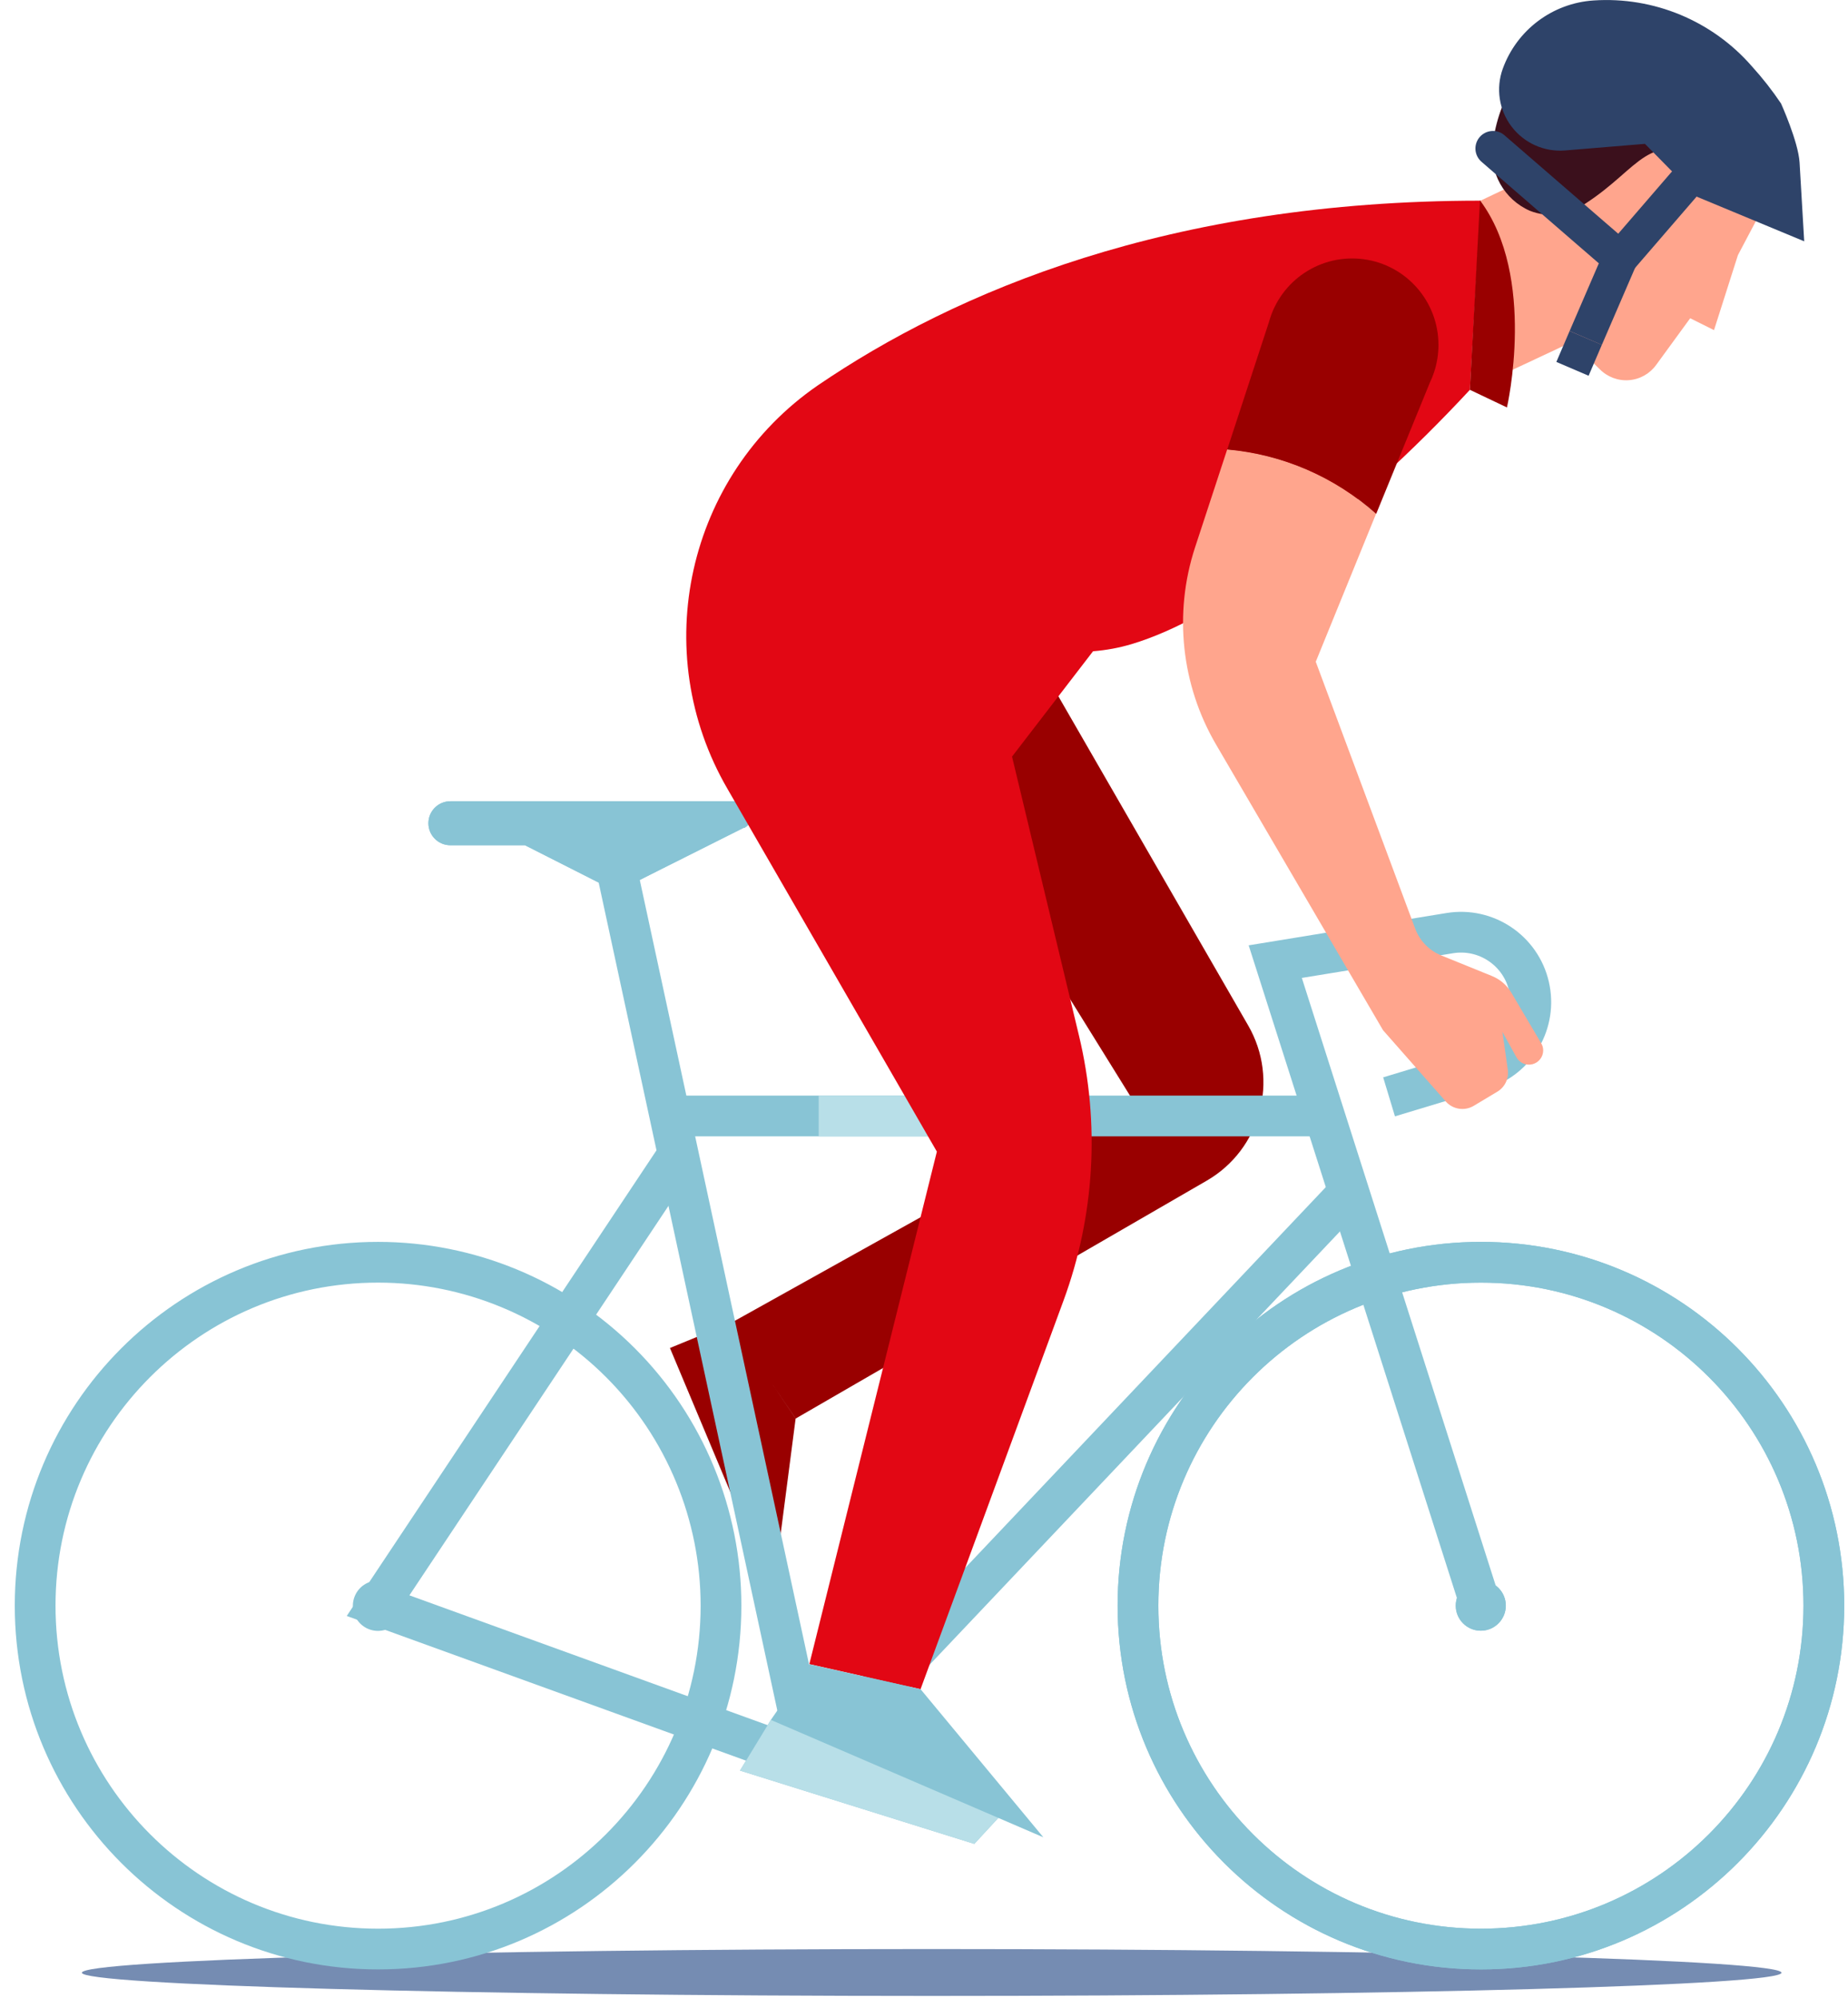 <?xml version="1.0" encoding="UTF-8"?>
<svg width="111px" height="120px" viewBox="0 0 111 120" version="1.1" xmlns="http://www.w3.org/2000/svg" xmlns:xlink="http://www.w3.org/1999/xlink">
    <!-- Generator: Sketch 53 (72520) - https://sketchapp.com -->
    <title>sportbike-02</title>
    <desc>Created with Sketch.</desc>
    <g id="Ikoner-och-illustrationer" stroke="none" stroke-width="1" fill="none" fill-rule="evenodd">
        <g id="Santander-illustrations" transform="translate(-512, -1186)">
            <g id="sportbike" transform="translate(363, 1186)">
                <g id="sportbike-02" transform="translate(151, 0)">
                    <path d="M2.919,118.495 C2.919,117.738 25.8,117.073 53.959,117.073 C82.117,117.073 105.004,117.738 105.004,118.495 C105.004,119.252 82.123,119.889 53.959,119.889 C25.794,119.889 2.919,119.229 2.919,118.495" id="skugga" fill="#758CB2"></path>
                    <path d="M88.449,96.446 C88.449,97.277 87.776,97.951 86.946,97.951 C86.115,97.951 85.442,97.277 85.442,96.446 C85.442,95.615 86.115,94.941 86.946,94.941 C87.776,94.941 88.449,95.615 88.449,96.446" id="Path" fill="#88C4D5"></path>
                    <path d="M107.549,96.446 C107.549,107.838 98.327,117.073 86.951,117.073 C75.575,117.073 66.353,107.838 66.353,96.446 C66.353,85.054 75.575,75.819 86.951,75.819 C98.327,75.819 107.549,85.054 107.549,96.446 L107.549,96.446 Z" id="Path" stroke="#88C4D5" stroke-width="2.447"></path>
                    <path d="M41.904,79.467 L66.008,66.029 L53.059,45.157 L58.687,36.822 L72.972,61.597 C74.855,64.859 73.741,69.032 70.484,70.918 L45.794,85.207 L44.339,83.065 L45.789,85.207 L44.425,95.721 L38.24,80.97 L41.903,79.465 L41.904,79.467 Z" id="Combined-Shape" fill="#990000"></path>
                    <path d="M103.947,11.3 C104.057,10.77 104.113,10.231 104.114,9.689 C103.846,5.586 100.444,2.395 96.337,2.395 C92.231,2.395 88.829,5.586 88.56,9.689 C88.562,10.198 88.612,10.706 88.71,11.206 L86.94,12.047 L86.289,23.415 L92.412,20.544 L94.082,22.171 C94.544,22.644 95.191,22.887 95.848,22.835 C96.506,22.784 97.107,22.442 97.489,21.904 L99.521,19.116 L100.952,19.83 L102.388,15.325 L104.298,11.707 L103.947,11.3 Z" id="Path" fill="#FFA58D"></path>
                    <path d="M87.664,8.675 C87.432,10.353 88.341,11.981 89.891,12.661 C91.004,13.101 92.266,12.937 93.231,12.226 C96.571,10.063 96.977,7.727 100.629,9.706 C104.281,11.685 104.576,7.615 104.576,7.615 L96.337,3.629 L89.039,4.822 C88.292,5.984 87.821,7.302 87.664,8.675" id="Path" fill="#3B101C"></path>
                    <path d="M42.693,49.711 L37.755,52.187 L35.033,53.558 L29.533,50.771 L25.052,50.771 C24.323,50.771 23.732,50.179 23.732,49.449 C23.732,48.72 24.323,48.128 25.052,48.128 L42.309,48.128 C42.701,48.131 43.041,48.401 43.132,48.783 C43.223,49.165 43.042,49.56 42.693,49.739" id="Path" fill="#88C4D5"></path>
                    <path d="M42.693,49.711 L37.755,52.187 L35.033,53.558 L29.533,50.771 L25.052,50.771 C24.323,50.771 23.732,50.179 23.732,49.449 C23.732,48.72 24.323,48.128 25.052,48.128 L42.309,48.128 C42.701,48.131 43.041,48.401 43.132,48.783 C43.223,49.165 43.042,49.56 42.693,49.739" id="Path" fill="#88C4D5"></path>
                    <path d="M34.738,50.826 L38.501,68.248 L45.956,102.813 C46.103,103.391 46.547,103.848 47.121,104.01 C47.695,104.172 48.312,104.015 48.739,103.599 L79.001,71.643" id="Path" stroke="#88C4D5" stroke-width="2.447"></path>
                    <path d="M77.582,67.033 L38.24,67.033" id="Path" stroke="#88C4D5" stroke-width="2.447"></path>
                    <path d="M58.565,67.033 L47.175,67.033" id="Path" stroke="#B8DFE8" stroke-width="2.447"></path>
                    <path d="M81.434,65.884 L86.968,64.212 C89.082,63.572 90.338,61.401 89.839,59.246 C89.341,57.092 87.26,55.694 85.081,56.05 L74.598,57.762 L86.94,96.446" id="Path" stroke="#88C4D5" stroke-width="2.447"></path>
                    <path d="M107.549,96.446 C107.549,107.838 98.327,117.073 86.951,117.073 C75.575,117.073 66.353,107.838 66.353,96.446 C66.353,85.054 75.575,75.819 86.951,75.819 C98.327,75.819 107.549,85.054 107.549,96.446 L107.549,96.446 Z" id="Path" stroke="#88C4D5" stroke-width="2.447"></path>
                    <path d="M41.307,96.446 C41.307,107.838 32.085,117.073 20.709,117.073 C9.333,117.073 0.111,107.838 0.111,96.446 C0.111,85.054 9.333,75.819 20.709,75.819 C26.172,75.819 31.411,77.992 35.274,81.86 C39.137,85.729 41.307,90.975 41.307,96.446 L41.307,96.446 Z" id="Path" stroke="#88C4D5" stroke-width="2.447"></path>
                    <polyline id="Path" stroke="#88C4D5" stroke-width="2.447" points="46.613 105.834 20.709 96.446 38.735 69.346"></polyline>
                    <path d="M86.94,12.042 L86.289,23.415 C82.867,27.106 79.143,30.504 75.155,33.572 C74.86,33.795 74.559,34.018 74.264,34.23 C71.514,36.209 68.625,37.893 65.969,38.69 C65.214,38.915 64.438,39.058 63.653,39.119 L58.788,45.447 L62.807,62.199 C64.08,67.489 63.755,73.039 61.872,78.144 L53.293,101.463 L46.613,99.958 L54.273,69.174 L41.697,47.387 C36.902,39.135 39.26,28.578 47.108,23.158 C55.364,17.528 68.201,12.053 86.94,12.053" id="Path" fill="#E20714"></path>
                    <polygon id="Path" fill="#88C4D5" points="56.522 110.757 42.448 106.353 44.302 103.309 58.565 108.544"></polygon>
                    <polygon id="Path" fill="#B8DFE8" points="56.522 110.757 42.448 106.353 44.302 103.309 58.565 108.544"></polygon>
                    <polygon id="Path" fill="#88C4D5" points="53.293 101.463 60.669 110.361 44.302 103.309 46.613 99.964"></polygon>
                    <polyline id="Path" stroke="#2E4369" stroke-width="2.107" stroke-linecap="round" stroke-linejoin="round" points="87.675 8.92 95.307 15.526 99.171 11.049"></polyline>
                    <path d="M93.247,20.298 L95.307,15.526" id="Path" stroke="#2E4369" stroke-width="2.107"></path>
                    <path d="M92.451,22.155 L93.247,20.298" id="Path" stroke="#2E4369" stroke-width="2.107"></path>
                    <path d="M86.289,23.415 L88.515,24.474 C88.515,24.474 90.325,16.613 86.895,12.036 L86.289,23.415 Z" id="Path" fill="#990000"></path>
                    <path d="M88.443,96.446 C88.443,97.277 87.77,97.951 86.94,97.951 C86.11,97.951 85.437,97.277 85.437,96.446 C85.437,95.615 86.11,94.941 86.94,94.941 C87.77,94.941 88.443,95.615 88.443,96.446" id="Path" fill="#88C4D5"></path>
                    <path d="M22.212,96.446 C22.215,97.058 21.848,97.611 21.284,97.846 C20.719,98.082 20.069,97.953 19.637,97.52 C19.205,97.087 19.076,96.436 19.311,95.871 C19.546,95.306 20.098,94.939 20.709,94.941 C21.539,94.941 22.212,95.615 22.212,96.446" id="Path" fill="#88C4D5"></path>
                    <path d="M90.692,63.097 C90.69,63.486 90.427,63.825 90.051,63.923 C89.675,64.021 89.28,63.853 89.089,63.515 L88.243,61.982 L88.566,64.256 C88.64,64.785 88.389,65.306 87.931,65.578 L86.517,66.425 C85.97,66.75 85.271,66.643 84.847,66.169 L81.072,61.882 L71.052,44.739 C68.951,41.155 68.487,36.841 69.777,32.892 L71.714,26.988 C75.033,27.28 78.169,28.637 80.655,30.857 L77.031,39.749 L83.004,55.783 C83.277,56.512 83.842,57.095 84.563,57.388 L87.614,58.626 C88.097,58.822 88.504,59.17 88.772,59.618 L90.57,62.662 C90.65,62.793 90.692,62.943 90.692,63.097" id="Path" fill="#FFA58D"></path>
                    <path d="M84.401,20.722 C84.401,21.281 84.311,21.836 84.134,22.367 L84.134,22.367 C84.065,22.578 83.981,22.785 83.884,22.985 L80.66,30.868 C78.173,28.647 75.035,27.289 71.714,26.999 L74.219,19.345 L74.219,19.345 C74.905,16.836 77.338,15.223 79.912,15.571 C82.486,15.919 84.405,18.121 84.401,20.722" id="Path" fill="#990000"></path>
                    <path d="M92.012,9.037 L96.805,8.641 L99.928,11.819 L106.369,14.495 L106.091,9.756 C106.013,8.507 104.977,6.216 104.977,6.216 C104.449,5.431 103.865,4.686 103.229,3.986 C100.85,1.25 97.33,-0.214 93.715,0.028 C91.248,0.191 89.11,1.798 88.265,4.125 C87.837,5.301 88.037,6.614 88.796,7.608 C89.554,8.602 90.766,9.141 92.012,9.037" id="Path" fill="#2E4369"></path>
                </g>
            </g>
            <g id="Slices" transform="translate(301, 446)"></g>
        </g>
    </g>
</svg>